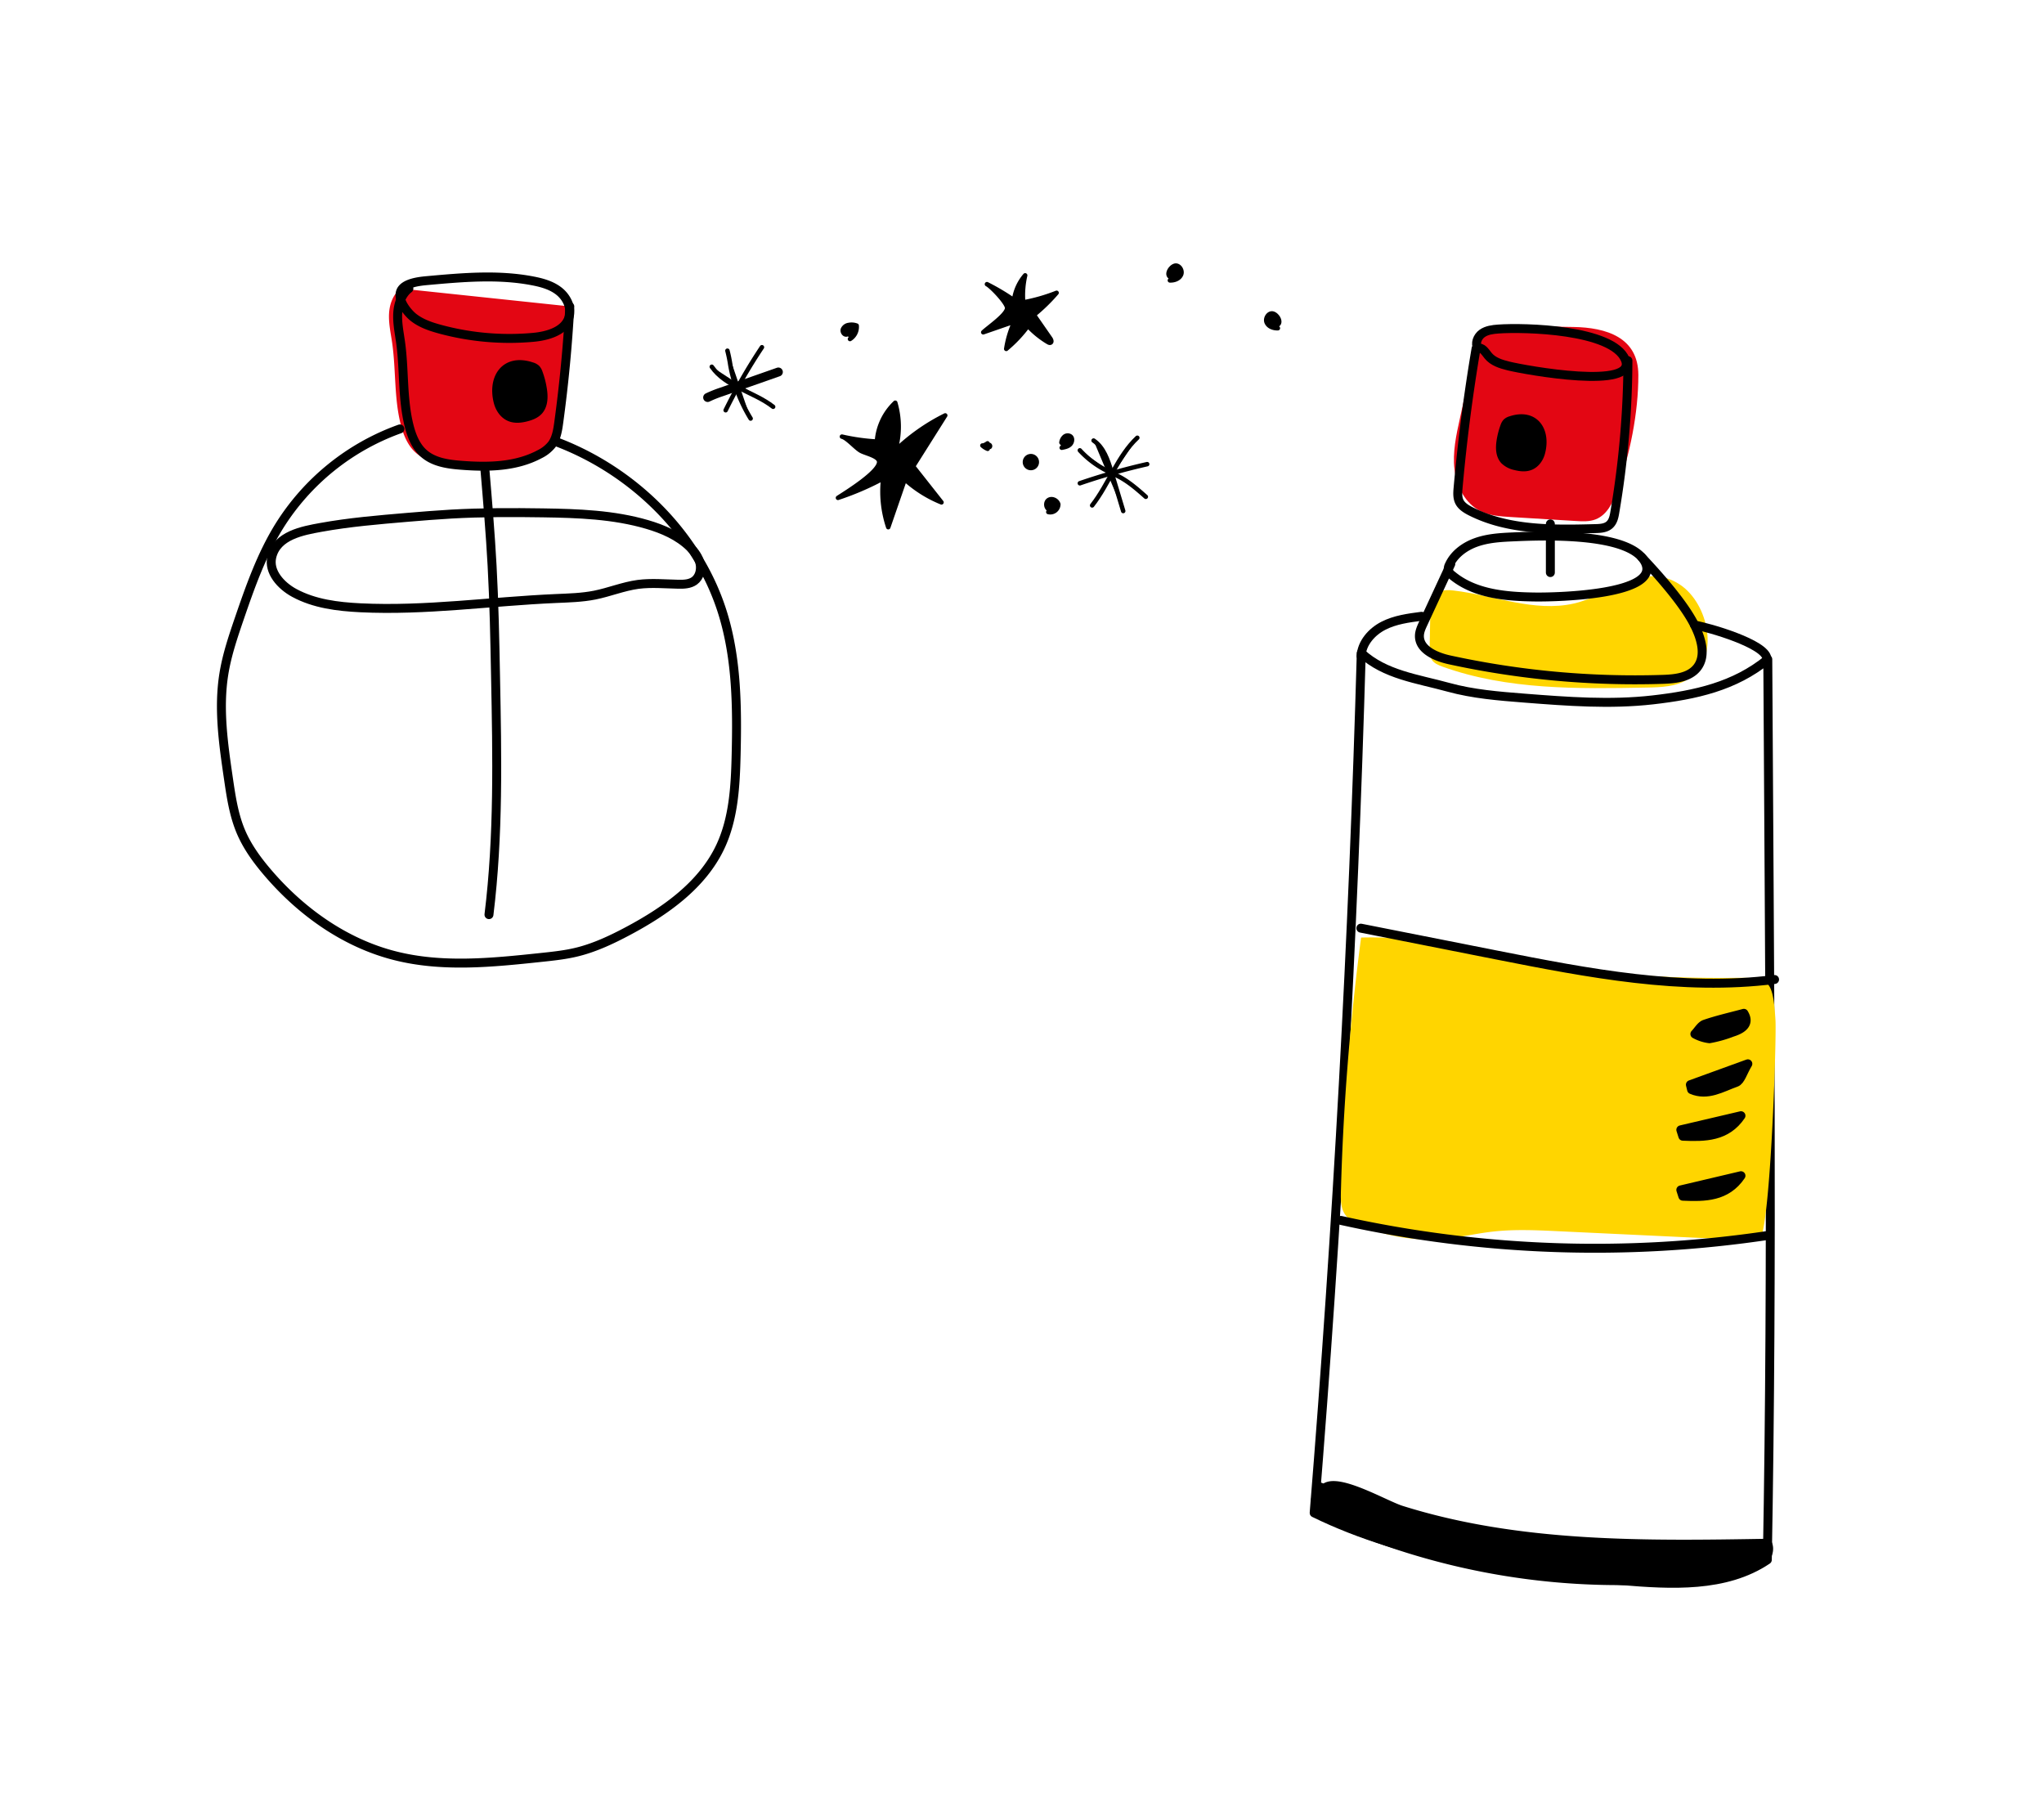 <svg id="Layer_1" data-name="Layer 1" xmlns="http://www.w3.org/2000/svg" viewBox="0 0 1295.99 1142.91"><defs><style>.cls-1{fill:#e30613;}.cls-2{fill:#ffd500;}.cls-3{fill:none;}.cls-3,.cls-4,.cls-5{stroke:#000;stroke-linecap:round;stroke-linejoin:round;}.cls-3,.cls-4{stroke-width:5.67px;}.cls-5{stroke-width:2.83px;}</style></defs><title>couriers2</title><path class="cls-1" d="M362.13,194.35q-2.13,36.87-7.41,73.47c-.71,4.9-1.56,10-4.6,13.95a23.54,23.54,0,0,1-8.23,6.18c-16.08,8.11-34.93,8.34-52.9,7-9.1-.68-18.85-2-25.6-8.15-4.84-4.42-7.47-10.76-9.14-17.1-4.5-17.08-3.09-35.13-5.64-52.6-.88-6-2.24-12.07-1.94-18.16s2.55-12.45,7.5-16"/><path class="cls-1" d="M997.47,207.29l-30.76-.48c-9.17-.14-19.42.13-25.91,6.61-4.62,4.61-6.22,11.36-7.63,17.73l-7.52,34.07c-2.35,10.66-4.72,21.55-3.44,32.38s6.88,21.79,16.69,26.55c5.74,2.78,12.29,3.22,18.65,3.61l41.59,2.54c4.26.26,8.67.5,12.64-1.07,7.28-2.87,11-10.84,13.59-18.22,8-22.64,13.49-49.21,13.42-73.34C1038.72,214,1018.67,207.61,997.47,207.29Z"/><path class="cls-2" d="M997.87,382.62c-25.07,5.67-50.58-5.18-76.11-8.24-2.82-.34-5.8-.55-8.38.64-5.56,2.57-6.45,10-6.56,16.09q-.17,9.87-.35,19.74c0,2.49-.05,5.14,1.26,7.26,1.49,2.43,4.33,3.61,7,4.57,41.06,14.75,85.83,14.07,129.45,13.22,9.06-.18,18.65-.51,26.27-5.41,20.53-13.18,12.87-47.69-5.12-59.74C1042.29,355.31,1021.6,377.24,997.87,382.62Z"/><path class="cls-3" d="M1120.86,418c1,191,3.19,379.88-.3,570.91-26.41,17.8-61,15.81-92.7,13.13-65.79-5.56-135.31-13.89-194.62-42.91Q855.32,687,863.11,414c15,13.83,35.54,16.29,55.21,21.71,15.7,4.33,32.06,5.62,48.29,6.89,27.09,2.12,54.38,4.2,81.37,1.11S1099.82,435.19,1120.86,418Z"/><path class="cls-3" d="M958.8,340.4c-7.67.34-15.44.84-22.68,3.38s-14,7.39-17.19,14.36a5.54,5.54,0,0,0-.66,3.22,6,6,0,0,0,2.38,3.3c14.35,12,34.5,13.63,53.2,13.83,13.3.14,78.79-1.32,69.41-21.65C1034.05,336.89,975.78,339.66,958.8,340.4Z"/><path class="cls-3" d="M919.86,357.55,902.31,395.4c-1.11,2.4-2.24,4.87-2.33,7.51-.29,8.95,10.45,13.55,19.2,15.45a552.37,552.37,0,0,0,135.09,12.34c8-.26,17-1.22,21.9-7.59,5.74-7.53,2.48-18.37-1.76-26.84-6.91-13.82-23-31.86-33.59-43.08"/><path class="cls-3" d="M863,416c.42-8.35,6.72-15.48,14.15-19.29s15.9-4.92,24.19-6"/><path class="cls-3" d="M1120.29,417.4c-1-9.25-36.71-19.57-45.88-21.13"/><path class="cls-3" d="M950,208.6c-3.59.26-7.35.72-10.28,2.81s-4.61,6.35-2.73,9.42c2.67-1,4.7,2.31,6.47,4.54,3.08,3.89,8.19,5.46,13,6.65,10.6,2.62,82.37,15.63,74-4.15C1022.37,208.76,966.52,207.41,950,208.6Z"/><path class="cls-3" d="M935.88,221q-7.43,43.9-11.39,88.32c-.27,3-.49,6.16.86,8.85s4.27,4.53,7.07,5.95c24,12.18,52.23,11.72,79.16,11,3.11-.08,6.5-.27,8.85-2.32s3-5.27,3.48-8.28a585.64,585.64,0,0,0,8.27-95.87"/><path class="cls-3" d="M983,332.14V363"/><path class="cls-4" d="M957.84,266.68a5.89,5.89,0,0,0-2.48,1.38,6.63,6.63,0,0,0-1.25,2.29,47.83,47.83,0,0,0-2.44,9.57c-.6,4.09-.5,8.71,2.29,11.76a13.83,13.83,0,0,0,6.83,3.54c3.09.8,6.45,1.22,9.4,0,3.49-1.42,5.8-4.92,6.72-8.57C980.39,273,972.84,261.65,957.84,266.68Z"/><path class="cls-2" d="M1016.49,616C965.16,609.3,914.75,593,863,594.39a1535.19,1535.19,0,0,0-12.81,161.44c-.13,4.95-.12,10.29,2.79,14.31,2.1,2.9,5.41,4.65,8.68,6.13a107.57,107.57,0,0,0,53.78,9.11c10.34-.93,20.5-3.36,30.81-4.54,13.82-1.59,27.79-.94,41.68-.28l127,6c7.38.35,11.55-127.8,10.8-139.76-1.87-29.8-4.87-26.8-34.26-26.83C1066.38,619.93,1041.37,619.19,1016.49,616Z"/><path class="cls-4" d="M1105.68,642.42c3.25,5.35,1.16,9.4-7.37,12.05a77,77,0,0,1-14.45,4.06,25.18,25.18,0,0,1-9.23-3c2.1-2.15,3.79-5.36,6.36-6.25C1088.94,646.55,1097.23,644.69,1105.68,642.42Z"/><path class="cls-4" d="M1108.22,674.43c-3.3,5.47-4.58,10.76-7.49,11.8-9,3.18-18,8.95-28.18,4.57l-.77-3.13Z"/><path class="cls-4" d="M1065.71,716.28l38.15-8.94c-9.18,13.55-22.9,13.61-36.86,13Z"/><path class="cls-4" d="M1065.71,754.38l38.15-9c-9.18,13.55-22.9,13.62-36.86,13Z"/><path class="cls-3" d="M271.23,177.86c22.17-2,44.7-4,66.56.22,5.95,1.14,12,2.83,16.72,6.6s7.88,10.07,6.41,15.93c-2.3,9.15-13.49,12.41-22.88,13.26a168,168,0,0,1-58.92-5.14c-5.95-1.61-11.95-3.62-16.82-7.41-3.89-3-10.35-11.08-8.26-16.57S266.34,178.3,271.23,177.86Z"/><path class="cls-3" d="M307.38,296.75c1.75,20.62,3.51,41.25,4.63,61.91,1.28,23.43,1.74,46.9,2.19,70.37,1,50.33,2,100.86-4.17,150.83"/><path class="cls-3" d="M258.09,328c9.36-.78,18.73-1.56,28.11-2.09,19.3-1.08,38.65-1.07,58-.77,22.27.34,44.82,1.11,66.2,7.39,9.89,2.9,19.68,7.13,27.05,14.34,2.94,2.87,5.52,6.33,6.39,10.35s-.3,8.66-3.64,11.07c-2.82,2-6.55,2.17-10,2.1-8.56-.17-17.17-1-25.66.1-9.34,1.27-18.19,4.94-27.44,6.79-8.1,1.61-16.41,1.81-24.67,2.17-41.35,1.79-82.61,7.9-123.94,5.87-14.44-.71-29.25-2.54-41.95-9.45-8.42-4.57-16.35-13.28-14.24-22.63,3.12-13.87,19.65-16.8,31.16-18.89C221.47,331.08,239.8,329.56,258.09,328Z"/><path class="cls-3" d="M353,280.19c49.09,18.62,90.31,59.25,105.52,109.5,8.63,28.5,8.94,58.79,8.23,88.55-.47,19.94-1.52,40.48-10,58.53-11.48,24.44-35,40.93-58.81,53.6-10,5.31-20.34,10.19-31.33,13-7.84,2-15.92,2.82-24,3.68-30.67,3.25-62.1,6.45-92-1.1-31.88-8-59.94-28.08-81.22-53.14-6.55-7.7-12.56-16-16.54-25.27-4.59-10.71-6.32-22.37-8-33.89-3.22-22-6.44-44.34-2.93-66.26,1.93-12.06,5.86-23.7,9.82-35.25,6.89-20.08,14-40.28,25.16-58.34a149.62,149.62,0,0,1,76.65-61.87"/><path class="cls-4" d="M337.14,232.5A6.66,6.66,0,0,1,339.9,234a7.32,7.32,0,0,1,1.39,2.56A53,53,0,0,1,344,247.26c.66,4.56.55,9.72-2.56,13.12-2,2.14-4.81,3.22-7.62,3.95-3.44.9-7.19,1.36-10.48,0-3.89-1.59-6.46-5.48-7.5-9.56C312,239.54,320.41,226.89,337.14,232.5Z"/><path class="cls-3" d="M862.84,588.43l85.93,17c58.17,11.49,117.56,23,176.39,15.55"/><path class="cls-3" d="M850.23,773.72a743.88,743.88,0,0,0,271.82,9.36"/><path class="cls-3" d="M837,942.72a528.51,528.51,0,0,0,282.32,35.95"/><path class="cls-5" d="M623.27,282.51a9,9,0,0,0,2.86-1.43l.06,1.24a.93.93,0,0,1,1.2-.2.85.85,0,0,1,.2,1.17,3,3,0,0,0-1.27-.06,1.75,1.75,0,0,1-.1,1.31,11.21,11.21,0,0,1-3.34-2.1"/><path class="cls-5" d="M531.31,315.62A181.7,181.7,0,0,0,560,303.31a71.38,71.38,0,0,0,3.2,30.91l10.48-30.34a78.27,78.27,0,0,0,23.27,14.61l-18-22.82,20.37-32.3a127.12,127.12,0,0,0-31.69,22.31,53.94,53.94,0,0,0,0-30.35A37.46,37.46,0,0,0,556,279.94a130.51,130.51,0,0,1-22.17-3.13c3.32.77,8.64,7.12,12,9,2.95,1.65,11.21,3.25,11.59,6.78C558.14,299,536.12,312.49,531.31,315.62Z"/><path class="cls-3" d="M361.28,194.35q-2,36.87-7,73.47c-.67,4.9-1.47,10-4.34,13.95a22.48,22.48,0,0,1-7.78,6.18c-15.19,8.11-33,8.34-50,7-8.61-.68-17.81-2-24.19-8.15-4.58-4.42-7.06-10.76-8.64-17.1-4.25-17.08-2.92-35.13-5.33-52.6-.83-6-2.12-12.07-1.84-18.16s2.42-12.45,7.09-16"/><path class="cls-5" d="M623.42,210.66l19.83-6.86A64.16,64.16,0,0,0,638,221.19a82.48,82.48,0,0,0,13.77-14.6,57.68,57.68,0,0,0,12.72,10.31c.5.29,1.11.59,1.62.32.88-.45.42-1.77-.14-2.58l-10.42-15a114.22,114.22,0,0,0,14.38-14,112.55,112.55,0,0,1-21.2,6.07A56.88,56.88,0,0,1,650,174.57a30.48,30.48,0,0,0-7.06,15.8,138.19,138.19,0,0,0-17.17-10.21c2.79,1.39,13.19,12.27,12.82,15.32C638.09,199.85,626.6,207.61,623.42,210.66Z"/><path class="cls-5" d="M684.67,306.38a413.34,413.34,0,0,1,42.69-12.12"/><path class="cls-5" d="M536.79,212.06c-1.59.29-2.86-1.75-2.35-3.28a4.72,4.72,0,0,1,3.73-2.75,9,9,0,0,1,5,.41,9,9,0,0,1-4.25,8.49"/><path class="cls-5" d="M654.52,296.61a3.76,3.76,0,1,0-.53.09"/><path class="cls-5" d="M665.73,323.12c-2.59-.48-3.14-4.65-.93-6.1s5.54.15,6.22,2.7a5.1,5.1,0,0,1-6.34,4.89"/><path class="cls-5" d="M674.52,282.41,673,280.58a5.74,5.74,0,0,1,1.89-3.7,3.2,3.2,0,0,1,3.92-.15c1.47,1.22,1,3.75-.36,5.06s-3.39,1.71-5.27,2.06"/><path class="cls-5" d="M741.78,175.43c-1.71-1.24-.66-4,.83-5.48a5.16,5.16,0,0,1,2.18-1.46c2.75-.78,5.18,2.9,4.1,5.55s-4.28,3.85-7.13,3.72"/><path class="cls-5" d="M460.1,260.08a354.59,354.59,0,0,1,23-39.93"/><path class="cls-5" d="M693.39,279.3c6.38,4.31,9,12.26,11.24,19.64q3.76,12.53,7.54,25.05"/><path class="cls-5" d="M451.3,232.51c8.92,12.83,26.58,15.78,38.91,25.38"/><path class="cls-4" d="M448.69,252a74.73,74.73,0,0,1,8.82-3.53l36-12.63"/><path class="cls-5" d="M684.67,285.51a59.71,59.71,0,0,0,16,12.3c3.24,1.71,6.63,3.13,9.83,4.92,5.87,3.28,11,7.77,16,12.22"/><path class="cls-5" d="M461.22,222.34a86.91,86.91,0,0,1,1.88,9.35,97.52,97.52,0,0,0,12.84,33.65"/><path class="cls-5" d="M692.47,320.42c10.62-13.6,16.08-31.08,28.64-42.89"/><path class="cls-5" d="M810.21,205.75c1.71-1.23.66-4-.83-5.48a5.14,5.14,0,0,0-2.18-1.45c-2.75-.78-5.18,2.9-4.1,5.54s4.28,3.85,7.13,3.72"/><path class="cls-4" d="M1103.82,995.33c4.58-.82,9.34-1.78,13-4.64s5.88-8.17,3.75-12.3c-77.55,1.29-157.29,2.5-232.1-21-10.16-3.2-39-20.23-48-14.38-21.68,14.07,18.19,26.63,27,30a449.48,449.48,0,0,0,236.4,22.38Z"/></svg>